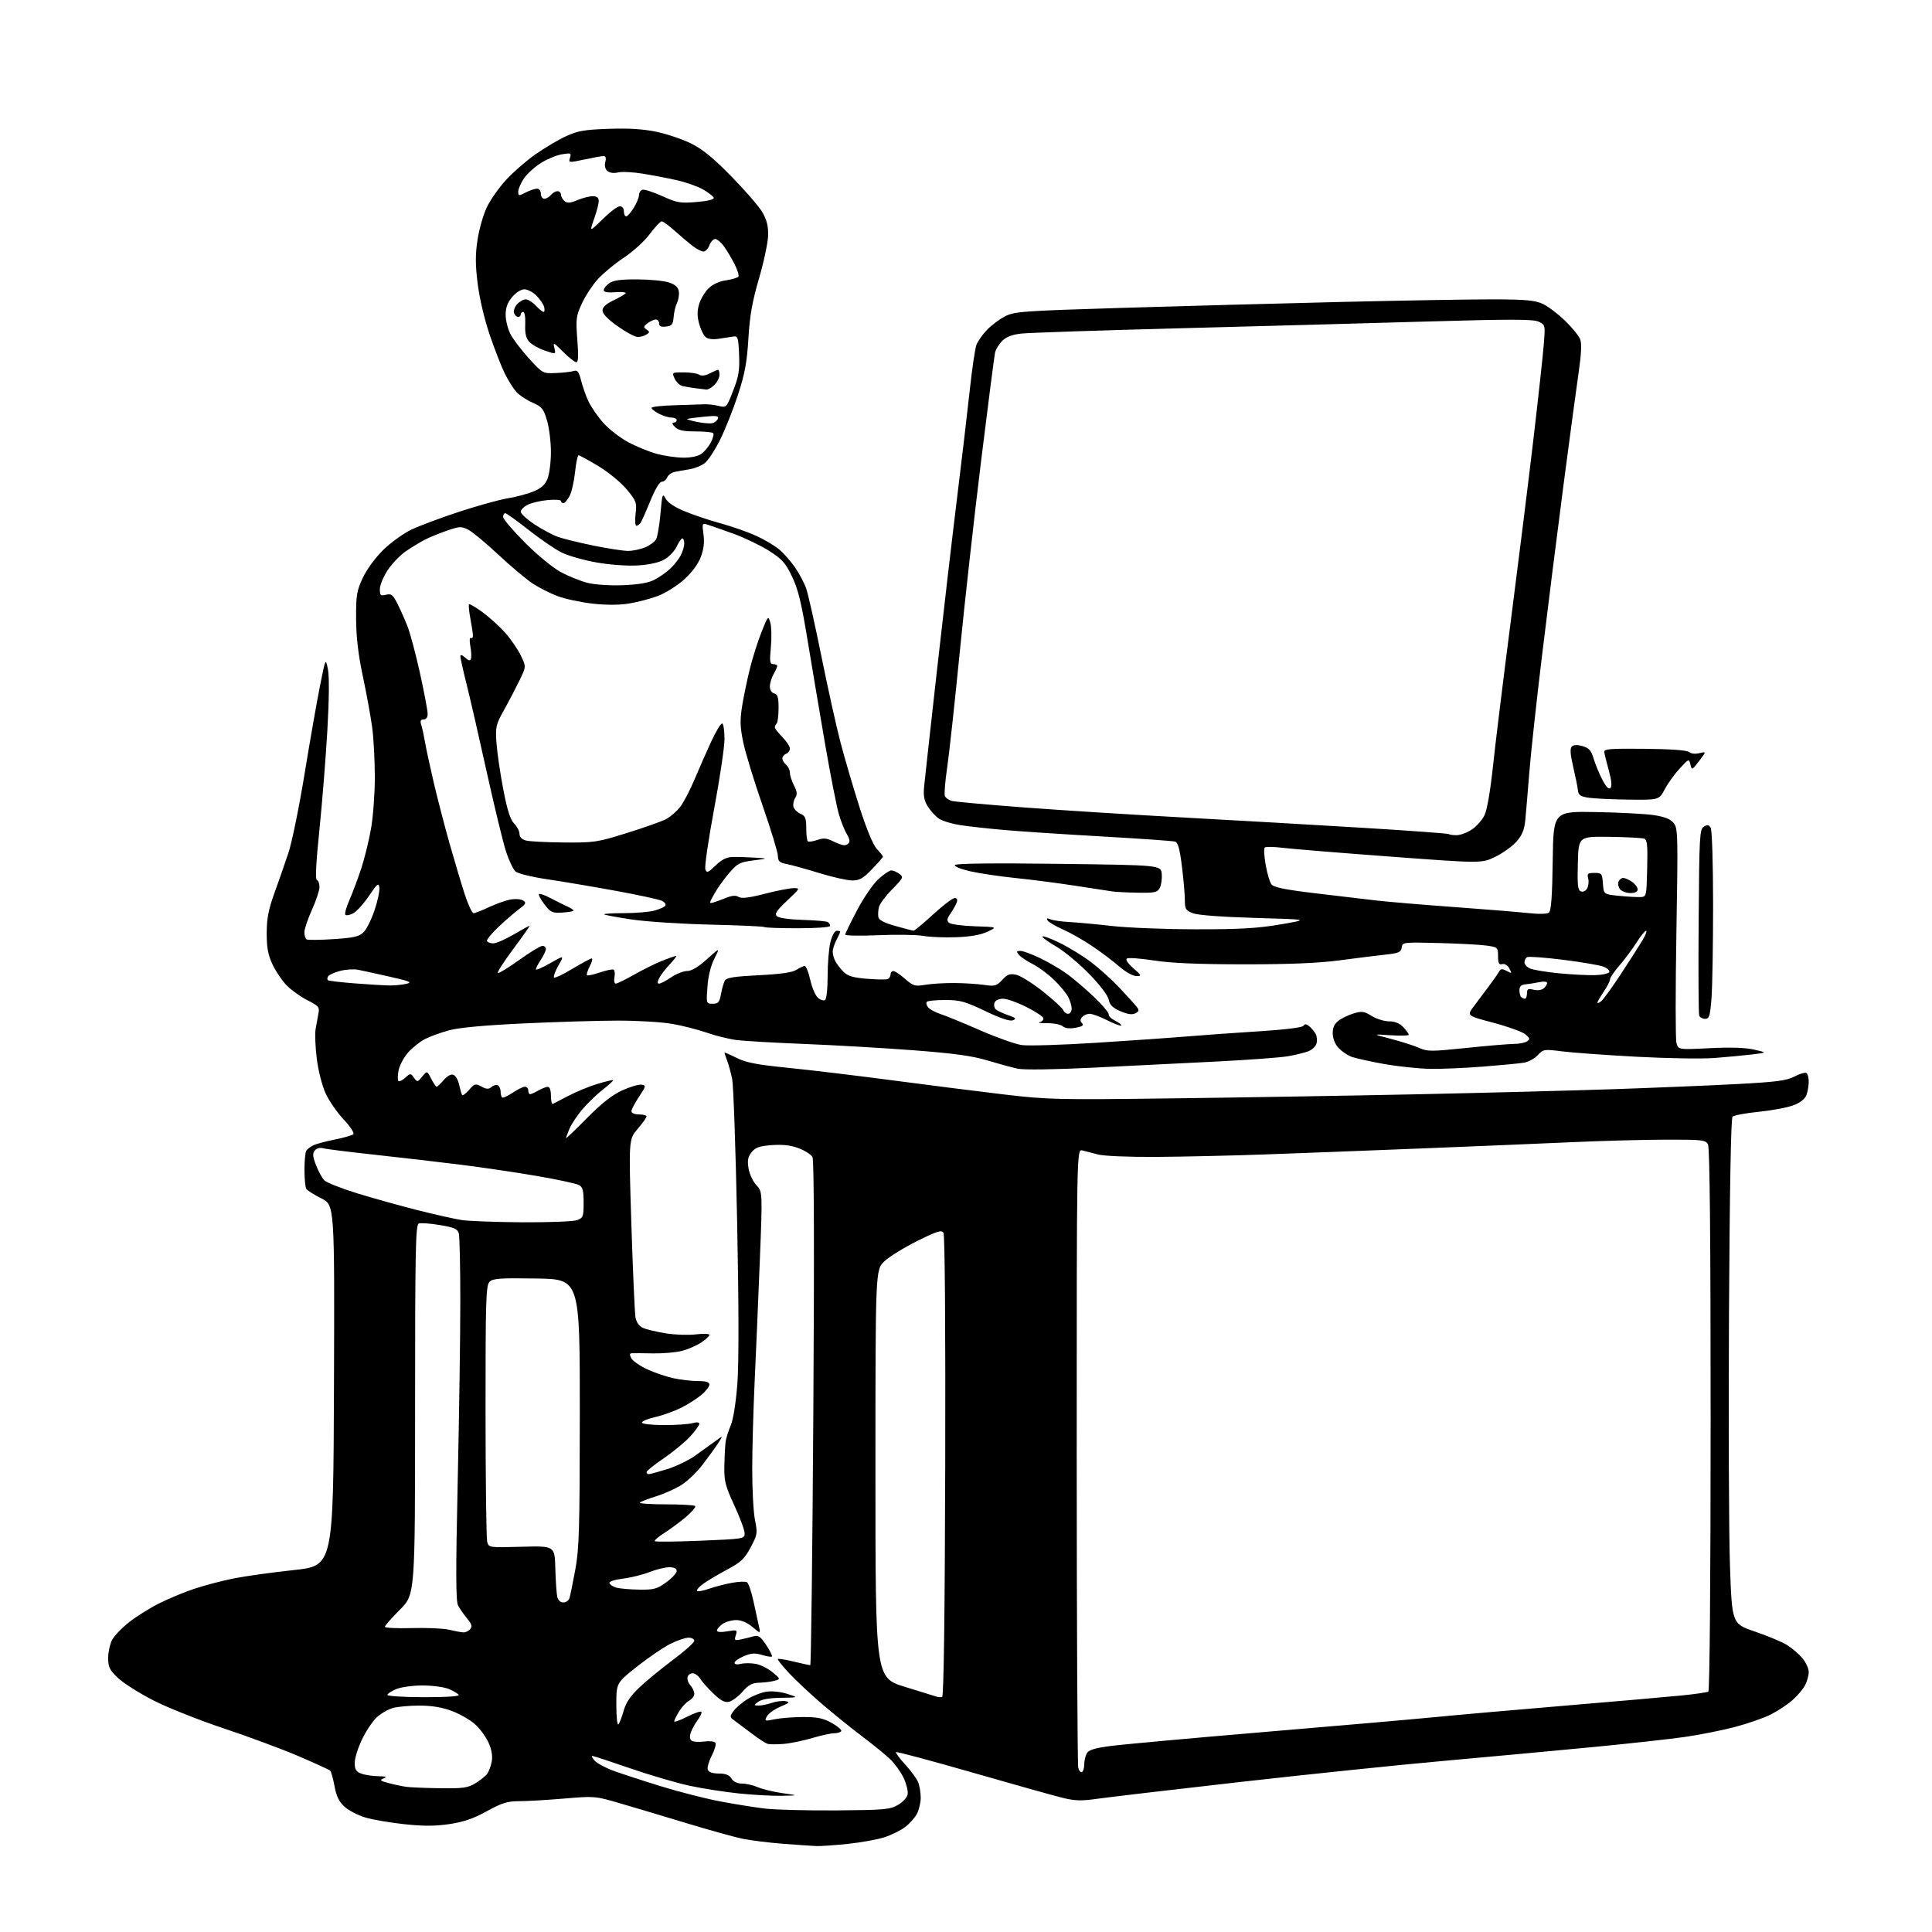 <?xml version="1.0" encoding="UTF-8" standalone="no"?>
<svg 
  version="1.1" 
  xmlns="http://www.w3.org/2000/svg" 
  xmlns:xlink="http://www.w3.org/1999/xlink" 
  xmlns:svg="http://www.w3.org/2000/svg"
  xmlns:rdf="http://www.w3.org/1999/02/22-rdf-syntax-ns#"
  xmlns:cc="http://creativecommons.org/ns#"
  xmlns:dc="http://purl.org/dc/elements/1.1/"
  viewBox="0 0 768 768"
  width="768"
  height="768"
>
<style>svg {background-color: white; }</style>"
<path stroke="none" fill="black" fill-rule="evenodd" d="M324.50,733.84C322.85,733.77 316.88,733.36 311.24,732.93C305.60,732.49 298.40,731.60 295.24,730.95C292.08,730.30 282.07,727.52 273.00,724.77C263.93,722.02 252.00,718.46 246.50,716.85C236.63,713.95 236.34,713.93 224.20,714.96C217.43,715.53 209.38,716.00 206.32,716.00C201.70,716.00 199.52,716.68 193.53,719.98C188.23,722.91 184.29,724.27 178.65,725.10C173.01,725.94 168.28,725.96 160.74,725.15C155.11,724.55 148.12,723.35 145.21,722.48C142.30,721.61 138.58,719.68 136.95,718.20C134.78,716.22 133.72,714.04 132.98,710.04C132.42,707.03 131.64,704.25 131.24,703.86C130.83,703.48 125.16,700.87 118.62,698.08C112.09,695.28 98.69,690.31 88.85,687.03C79.01,683.75 66.41,678.73 60.86,675.88C55.30,673.03 49.01,669.03 46.88,667.00C43.57,663.86 43.00,662.69 43.00,659.11C43.00,656.79 43.69,653.58 44.52,651.96C45.36,650.34 48.38,647.17 51.23,644.92C54.08,642.66 59.45,639.29 63.17,637.41C66.89,635.54 73.21,632.91 77.22,631.57C81.22,630.24 88.22,628.39 92.76,627.48C97.31,626.56 108.11,625.05 116.76,624.13C132.50,622.44 132.50,622.44 132.76,550.74C133.01,479.04 133.01,479.04 127.76,476.39C124.87,474.93 122.17,473.23 121.77,472.62C121.36,472.00 121.03,468.57 121.03,465.00C121.03,461.43 121.36,458.00 121.77,457.40C122.17,456.79 123.40,455.85 124.50,455.30C125.60,454.75 129.43,453.72 133.00,453.01C136.57,452.30 139.91,451.34 140.42,450.89C140.95,450.41 139.33,447.92 136.60,445.00C133.99,442.22 130.76,437.54 129.42,434.60C128.05,431.61 126.52,425.59 125.93,420.89C125.35,416.27 125.14,410.93 125.47,409.00C125.80,407.07 126.31,404.29 126.60,402.80C127.08,400.39 126.63,399.84 122.27,397.64C119.59,396.28 115.91,393.67 114.08,391.84C112.25,390.00 109.69,386.25 108.39,383.50C106.55,379.62 106.02,376.82 106.02,371.00C106.03,365.15 106.70,361.63 109.09,355.00C110.78,350.32 113.29,343.12 114.66,339.00C116.04,334.88 118.94,320.70 121.09,307.50C123.25,294.30 126.01,278.55 127.23,272.50C129.43,261.50 129.43,261.50 130.35,266.00C130.93,268.84 130.84,277.87 130.12,290.50C129.48,301.50 128.06,319.27 126.96,329.99C125.62,342.92 125.29,349.60 125.97,349.82C126.54,350.01 127.00,351.26 127.00,352.61C127.00,353.95 125.65,358.02 124.00,361.66C122.35,365.30 121.00,369.31 121.00,370.58C121.00,371.85 121.39,373.13 121.87,373.42C122.36,373.72 127.18,373.67 132.58,373.32C140.78,372.78 142.78,372.31 144.57,370.53C145.74,369.35 147.71,365.38 148.93,361.72C150.15,358.05 150.99,354.03 150.81,352.78C150.52,350.82 149.94,351.28 146.69,356.11C144.61,359.19 141.81,362.30 140.46,363.02C139.11,363.75 137.69,364.03 137.31,363.65C136.93,363.27 137.65,360.60 138.92,357.73C140.18,354.85 142.29,349.22 143.61,345.20C144.93,341.19 146.68,334.04 147.50,329.32C148.33,324.60 149.00,315.43 149.00,308.94C149.00,302.45 148.53,293.62 147.97,289.32C147.40,285.02 145.73,275.88 144.27,269.00C142.41,260.23 141.60,253.37 141.56,246.00C141.51,236.59 141.78,234.90 144.22,229.69C145.82,226.29 149.21,221.67 152.41,218.54C155.42,215.60 160.47,211.98 163.63,210.48C166.78,208.99 175.31,205.81 182.56,203.42C189.82,201.04 198.40,198.66 201.63,198.13C204.86,197.61 209.46,196.40 211.87,195.44C215.07,194.15 216.60,192.81 217.62,190.38C218.38,188.56 219.00,183.76 219.00,179.71C219.00,175.67 218.30,170.00 217.44,167.12C216.06,162.47 215.41,161.68 211.69,160.06C209.39,159.06 206.52,157.17 205.32,155.87C204.13,154.57 202.03,151.25 200.67,148.50C199.31,145.75 196.59,138.78 194.63,133.00C192.55,126.86 190.57,118.43 189.87,112.68C188.93,105.08 188.93,101.13 189.85,95.18C190.50,90.96 192.18,85.14 193.59,82.25C195.00,79.36 198.40,74.53 201.16,71.52C203.91,68.51 209.16,63.94 212.83,61.36C216.50,58.79 221.97,55.54 225.00,54.15C229.63,52.01 232.32,51.54 242.00,51.21C250.02,50.94 255.77,51.30 261.00,52.40C265.12,53.27 271.28,55.35 274.68,57.02C279.20,59.24 283.52,62.76 290.68,70.07C296.08,75.58 301.61,81.95 302.96,84.23C304.76,87.26 305.41,89.75 305.35,93.44C305.31,96.22 303.69,103.93 301.75,110.57C299.04,119.85 298.05,125.41 297.50,134.57C296.92,144.14 296.09,148.57 293.34,157.00C291.45,162.78 288.25,170.81 286.23,174.85C284.21,178.89 281.49,183.05 280.18,184.08C278.87,185.10 276.16,186.21 274.15,186.53C272.14,186.85 269.47,187.33 268.21,187.59C266.95,187.85 265.60,188.83 265.21,189.78C264.82,190.73 263.85,191.50 263.06,191.50C262.20,191.50 260.37,194.55 258.56,199.00C256.88,203.13 255.14,207.07 254.69,207.75C254.25,208.44 253.48,209.00 252.99,209.00C252.50,209.00 252.35,206.86 252.66,204.24C253.18,199.79 252.96,199.17 249.16,194.57C246.88,191.82 241.94,187.75 237.93,185.33C233.99,182.95 230.43,181.00 230.02,181.00C229.61,181.00 228.97,183.98 228.60,187.63C228.22,191.28 227.25,195.55 226.43,197.13C225.62,198.71 224.51,200.00 223.97,200.00C223.44,200.00 223.00,199.62 223.00,199.15C223.00,198.68 220.64,198.51 217.75,198.78C214.86,199.04 211.26,199.89 209.75,200.66C208.24,201.42 207.00,202.67 207.00,203.43C207.00,204.19 209.46,206.44 212.47,208.44C215.48,210.43 219.68,212.68 221.81,213.43C223.94,214.19 230.32,215.74 235.98,216.90C241.64,218.05 247.81,219.00 249.67,219.00C251.54,219.00 254.59,218.36 256.45,217.58C258.31,216.81 260.29,215.34 260.83,214.32C261.38,213.30 262.15,208.69 262.55,204.08C263.22,196.40 263.39,195.90 264.58,198.17C265.41,199.76 268.14,201.59 272.19,203.26C275.66,204.70 282.10,206.86 286.50,208.05C290.90,209.25 297.20,211.45 300.50,212.95C303.80,214.45 307.98,216.92 309.78,218.45C311.59,219.98 314.42,223.20 316.07,225.60C317.73,228.01 319.71,231.76 320.47,233.93C321.24,236.10 323.94,248.14 326.48,260.69C329.01,273.23 332.43,288.68 334.08,295.00C335.74,301.32 339.12,312.88 341.61,320.68C344.47,329.64 347.04,335.83 348.57,337.48C349.91,338.92 351.00,340.30 351.00,340.53C351.00,340.77 349.05,343.00 346.67,345.48C343.13,349.18 341.70,350.00 338.79,350.00C336.84,350.00 330.94,348.68 325.68,347.06C320.43,345.44 314.59,343.83 312.71,343.47C309.87,342.94 309.29,342.39 309.22,340.17C309.18,338.70 306.40,329.62 303.06,320.00C299.72,310.38 296.28,299.14 295.44,295.03C294.17,288.90 294.10,286.30 295.03,280.53C295.66,276.66 297.06,269.96 298.14,265.63C299.22,261.30 301.29,254.80 302.74,251.17C305.32,244.73 305.40,244.65 306.22,247.54C306.68,249.17 306.78,253.54 306.43,257.25C305.89,263.04 306.03,264.00 307.40,264.00C308.28,264.00 308.98,264.34 308.96,264.75C308.95,265.16 308.29,266.62 307.50,268.00C306.71,269.38 306.05,271.55 306.04,272.84C306.01,274.25 306.70,275.37 307.75,275.64C309.14,276.01 309.50,277.19 309.49,281.48C309.48,284.44 309.15,287.19 308.74,287.59C308.33,288.00 308.00,288.69 308.00,289.13C308.00,289.57 309.35,291.31 311.00,293.00C312.65,294.69 314.00,296.74 314.00,297.57C314.00,298.39 313.32,299.32 312.50,299.64C311.68,299.95 311.00,300.79 311.00,301.48C311.00,302.18 311.68,303.32 312.50,304.00C313.32,304.68 314.00,306.11 314.00,307.17C314.00,308.23 314.73,310.51 315.62,312.24C316.91,314.72 317.00,315.77 316.08,317.25C315.43,318.28 315.15,319.89 315.44,320.82C315.74,321.75 317.00,322.96 318.24,323.51C320.12,324.33 320.50,325.28 320.50,329.15C320.50,331.71 320.76,334.07 321.09,334.41C321.41,334.74 323.09,334.52 324.81,333.92C327.30,333.05 328.59,333.15 331.12,334.41C332.88,335.29 334.89,336.00 335.59,336.00C336.30,336.00 337.17,335.53 337.53,334.96C337.88,334.38 337.50,332.88 336.68,331.63C335.85,330.37 334.44,326.90 333.54,323.92C332.63,320.94 330.12,308.15 327.94,295.50C325.76,282.85 322.62,264.18 320.94,254.00C318.57,239.56 317.23,234.11 314.84,229.16C312.23,223.74 310.89,222.24 305.64,218.92C302.26,216.78 295.90,213.73 291.50,212.14C287.10,210.55 282.49,208.95 281.26,208.56C279.11,207.90 279.05,208.06 279.65,212.44C280.08,215.61 279.75,218.36 278.56,221.47C277.50,224.25 274.97,227.64 271.88,230.42C269.14,232.88 264.47,235.80 261.49,236.92C258.51,238.03 253.34,239.38 250.00,239.92C246.08,240.55 240.93,240.56 235.47,239.94C230.83,239.41 224.61,238.08 221.66,236.97C218.70,235.87 214.20,233.58 211.64,231.89C209.09,230.19 202.99,225.06 198.09,220.48C193.20,215.90 187.84,211.45 186.19,210.60C183.43,209.17 182.74,209.20 177.76,210.91C174.77,211.94 170.79,213.57 168.91,214.53C167.04,215.49 163.64,217.55 161.36,219.11C159.09,220.67 155.83,224.05 154.11,226.64C152.40,229.23 151.00,232.62 151.00,234.19C151.00,236.71 151.28,236.97 153.43,236.43C155.52,235.90 156.16,236.39 157.93,239.86C159.06,242.08 160.88,246.16 161.97,248.93C163.06,251.69 165.31,260.15 166.98,267.72C168.64,275.29 170.00,282.50 170.00,283.74C170.00,285.15 169.40,286.00 168.38,286.00C167.16,286.00 166.94,286.55 167.48,288.25C167.87,289.49 168.53,292.52 168.95,295.00C169.37,297.48 170.92,304.68 172.40,311.00C173.88,317.32 176.68,328.12 178.62,335.00C180.57,341.88 183.29,350.99 184.66,355.25C186.04,359.51 187.65,363.00 188.24,363.00C188.82,363.00 191.60,361.92 194.40,360.59C197.21,359.27 201.07,357.91 203.00,357.57C204.93,357.23 207.18,357.43 208.00,358.00C209.26,358.87 209.02,359.39 206.50,361.25C204.85,362.46 201.15,365.66 198.27,368.35C195.39,371.05 193.28,373.65 193.58,374.13C193.88,374.61 195.03,375.00 196.14,375.00C197.25,375.00 200.85,373.42 204.14,371.50C207.42,369.57 210.29,368.00 210.52,368.00C210.74,368.00 207.82,372.16 204.02,377.25C200.22,382.34 197.48,386.63 197.93,386.79C198.39,386.95 202.24,384.59 206.48,381.54C210.73,378.49 214.84,376.00 215.61,376.00C216.37,376.00 217.00,376.56 216.99,377.25C216.99,377.94 216.09,379.85 215.00,381.50C213.91,383.15 213.01,384.87 213.01,385.32C213.00,385.78 215.54,384.69 218.66,382.91C224.31,379.68 224.31,379.68 221.98,383.83C220.69,386.11 219.91,388.25 220.24,388.57C220.57,388.90 223.88,387.33 227.60,385.08C231.33,382.84 234.75,381.00 235.21,381.00C235.67,381.00 235.33,382.39 234.45,384.09C233.57,385.79 233.07,387.40 233.33,387.66C233.59,387.93 235.91,387.43 238.48,386.56C241.05,385.69 243.50,385.19 243.94,385.46C244.38,385.73 244.51,387.09 244.25,388.48C243.98,389.86 244.23,391.00 244.79,391.00C245.35,391.00 248.66,389.38 252.15,387.40C255.64,385.42 260.65,382.94 263.29,381.90C265.92,380.85 268.37,380.00 268.73,380.00C269.10,380.00 268.01,381.46 266.32,383.25C264.62,385.04 262.72,387.51 262.08,388.75C261.27,390.33 261.25,391.00 262.02,391.00C262.62,391.00 264.76,389.88 266.79,388.50C268.81,387.13 271.66,386.00 273.12,386.00C274.89,386.00 277.55,384.41 281.02,381.30C286.25,376.59 286.25,376.59 283.98,381.05C282.55,383.84 281.52,388.01 281.22,392.25C280.73,398.97 280.74,399.00 283.32,399.00C285.53,399.00 286.01,398.44 286.59,395.25C286.96,393.19 287.63,390.78 288.08,389.91C288.74,388.63 291.44,388.19 301.61,387.67C310.35,387.23 315.03,386.55 316.62,385.51C317.89,384.68 319.36,384.00 319.89,384.00C320.42,384.00 321.41,386.47 322.08,389.49C322.76,392.50 324.11,395.70 325.09,396.58C326.07,397.47 327.35,397.90 327.94,397.54C328.56,397.15 329.00,393.16 329.00,387.88C329.00,382.93 329.50,376.89 330.12,374.44C330.77,371.87 331.82,370.00 332.62,370.00C333.38,370.00 334.00,370.17 334.00,370.39C334.00,370.60 333.33,372.06 332.51,373.64C331.68,375.21 331.01,377.32 331.01,378.32C331.00,379.31 331.48,381.04 332.08,382.14C332.67,383.25 334.13,385.13 335.32,386.33C336.99,387.99 339.14,388.63 344.50,389.07C348.35,389.39 352.06,389.45 352.75,389.22C353.44,388.98 354.00,388.16 354.00,387.39C354.00,386.63 354.50,386.00 355.12,386.00C355.73,386.00 357.83,387.40 359.78,389.11C363.05,391.98 363.68,392.16 367.91,391.46C370.44,391.04 375.65,390.73 379.50,390.77C383.35,390.80 388.62,391.14 391.21,391.51C395.47,392.13 396.15,391.94 398.41,389.51C400.47,387.28 401.43,386.94 404.00,387.50C405.70,387.87 410.47,390.86 414.60,394.14C418.73,397.42 422.35,400.76 422.66,401.55C422.96,402.35 423.84,403.00 424.61,403.00C425.37,403.00 426.00,402.08 426.00,400.95C426.00,399.82 425.36,397.69 424.58,396.20C423.80,394.72 421.21,391.63 418.83,389.35C416.45,387.07 412.67,384.29 410.43,383.18C408.20,382.06 405.78,380.44 405.06,379.57C403.95,378.24 404.04,378.00 405.63,378.00C406.66,378.00 410.20,379.30 413.50,380.89C416.80,382.48 421.59,385.29 424.15,387.14C426.71,389.00 431.54,393.12 434.89,396.31C438.23,399.50 440.86,402.62 440.73,403.24C440.60,403.86 441.77,405.00 443.33,405.77C444.88,406.55 445.94,407.40 445.68,407.66C445.41,407.92 442.92,406.98 440.13,405.57C437.35,404.16 434.21,403.00 433.16,403.00C432.10,403.00 430.75,403.60 430.15,404.32C429.35,405.29 429.35,405.95 430.15,406.75C430.96,407.56 430.28,408.04 427.62,408.54C425.23,408.99 423.45,408.79 422.44,407.95C421.60,407.25 418.79,406.70 416.20,406.73C413.62,406.76 412.31,406.57 413.31,406.31C414.30,406.05 414.94,405.31 414.73,404.67C414.53,404.02 411.46,402.04 407.93,400.26C404.39,398.47 400.25,397.01 398.72,397.01C397.11,397.00 395.68,397.66 395.34,398.57C395.01,399.43 395.19,400.59 395.74,401.14C396.30,401.70 398.49,402.76 400.62,403.50C403.79,404.60 404.16,404.97 402.65,405.57C401.41,406.05 397.78,404.84 391.65,401.91C383.69,398.10 381.63,397.53 375.83,397.51C372.16,397.51 368.84,397.83 368.44,398.23C368.04,398.63 368.27,399.61 368.94,400.42C369.61,401.23 371.81,402.43 373.83,403.08C375.85,403.73 382.90,406.63 389.50,409.51C396.10,412.40 403.60,415.06 406.17,415.43C408.74,415.80 422.02,415.39 435.67,414.53C449.33,413.66 465.68,412.52 472.00,411.99C478.32,411.46 491.14,410.55 500.48,409.96C510.88,409.30 517.72,408.45 518.15,407.76C518.65,406.94 519.30,407.01 520.48,407.98C521.38,408.73 522.51,410.09 523.00,411.01C523.49,411.92 523.65,413.61 523.35,414.76C523.05,415.90 521.61,417.30 520.15,417.87C518.69,418.45 515.02,419.34 512.00,419.87C508.98,420.40 496.15,421.34 483.50,421.98C470.85,422.61 448.81,423.70 434.53,424.41C418.86,425.18 406.95,425.34 404.53,424.82C402.31,424.34 396.90,422.86 392.50,421.54C386.46,419.72 379.24,418.73 363.00,417.49C351.18,416.60 331.82,415.47 320.00,415.00C308.18,414.53 296.02,413.84 293.00,413.46C289.98,413.09 284.57,411.77 281.00,410.52C277.43,409.27 271.12,407.67 267.00,406.97C262.88,406.26 253.20,405.70 245.50,405.71C237.80,405.72 220.93,406.23 208.00,406.83C192.68,407.55 182.43,408.50 178.54,409.55C175.27,410.44 170.95,412.01 168.95,413.03C166.95,414.05 163.91,416.47 162.20,418.42C160.50,420.37 158.80,423.56 158.43,425.53C158.06,427.49 158.04,429.37 158.37,429.71C158.71,430.04 159.93,429.47 161.08,428.42C163.14,426.57 163.21,426.57 164.56,428.41C165.89,430.24 166.00,430.22 167.84,427.95C169.74,425.60 169.74,425.60 171.40,428.80C172.31,430.56 173.29,432.00 173.57,432.00C173.86,432.00 175.13,430.80 176.39,429.33C177.82,427.68 179.28,426.89 180.25,427.26C181.11,427.59 182.13,429.36 182.52,431.18C182.91,433.01 183.43,434.83 183.67,435.24C183.91,435.65 185.16,434.76 186.45,433.27C188.61,430.75 188.98,430.65 191.36,431.92C193.41,433.02 194.23,433.05 195.42,432.06C196.24,431.38 197.38,431.12 197.96,431.47C198.53,431.83 199.00,432.92 199.00,433.89C199.00,434.87 199.26,435.93 199.58,436.25C199.90,436.57 201.76,435.74 203.72,434.41C205.68,433.09 207.89,432.00 208.64,432.00C209.39,432.00 210.00,432.68 210.00,433.50C210.00,434.32 210.34,434.98 210.75,434.96C211.16,434.95 212.62,434.29 214.00,433.50C215.38,432.71 217.06,432.05 217.75,432.04C218.52,432.01 219.00,433.36 219.00,435.58C219.00,437.55 219.34,439.01 219.75,438.83C220.16,438.64 222.97,437.18 226.00,435.59C229.03,433.99 234.18,431.87 237.45,430.88C240.72,429.88 243.54,429.21 243.72,429.38C243.89,429.56 242.04,431.26 239.60,433.16C237.16,435.06 233.48,438.62 231.43,441.06C229.39,443.50 227.10,446.95 226.36,448.72C225.61,450.49 225.00,452.16 225.00,452.42C225.00,452.69 228.74,449.12 233.31,444.49C239.12,438.61 243.35,435.27 247.31,433.46C250.43,432.03 253.89,431.00 254.99,431.18C256.89,431.48 256.84,431.74 254.00,436.00C252.36,438.48 251.01,441.06 251.00,441.75C251.00,442.47 252.26,443.00 254.00,443.00C255.65,443.00 257.00,443.37 257.00,443.82C257.00,444.27 255.41,446.50 253.46,448.78C249.91,452.92 249.91,452.92 250.98,486.71C251.57,505.29 252.31,521.91 252.61,523.63C252.98,525.64 254.04,527.15 255.60,527.86C256.93,528.47 261.02,529.44 264.69,530.03C268.37,530.62 273.76,530.80 276.69,530.43C279.61,530.07 282.00,530.16 281.99,530.63C281.99,531.11 280.53,532.48 278.74,533.67C276.96,534.86 273.55,536.36 271.16,536.98C268.77,537.61 263.60,538.06 259.66,537.99C255.72,537.91 251.92,537.89 251.21,537.93C250.26,537.98 250.19,538.49 250.96,539.93C251.53,540.98 254.35,542.96 257.25,544.31C260.14,545.66 264.88,547.27 267.80,547.89C270.71,548.50 275.10,549.00 277.55,549.00C280.71,549.00 282.00,549.41 282.00,550.41C282.00,551.19 280.59,553.01 278.86,554.47C277.13,555.92 273.52,558.22 270.83,559.58C268.15,560.94 263.47,562.62 260.43,563.31C257.39,564.00 255.04,565.00 255.20,565.53C255.37,566.07 259.32,566.50 264.00,566.50C268.68,566.50 273.74,566.15 275.25,565.73C276.95,565.26 278.00,565.35 278.00,565.98C278.00,566.54 276.40,568.76 274.45,570.93C272.49,573.09 267.77,577.00 263.95,579.61C260.13,582.22 257.00,584.72 257.00,585.18C257.00,585.63 257.40,586.00 257.89,586.00C258.39,586.00 261.65,585.11 265.14,584.03C268.64,582.94 273.60,580.58 276.16,578.78C278.72,576.97 282.32,574.38 284.16,573.02C287.50,570.53 287.50,570.53 285.59,573.52C284.54,575.16 281.70,579.08 279.29,582.24C276.88,585.39 272.88,589.16 270.40,590.61C267.93,592.06 263.47,594.00 260.49,594.92C257.51,595.84 254.75,596.91 254.37,597.30C253.98,597.68 258.62,598.00 264.67,598.00C270.72,598.00 275.96,598.30 276.33,598.66C276.69,599.02 275.10,600.94 272.79,602.91C270.49,604.88 266.61,607.76 264.18,609.30C261.76,610.84 260.01,612.35 260.31,612.65C260.61,612.94 268.76,612.86 278.43,612.46C295.71,611.75 296.00,611.70 296.00,609.51C296.00,608.28 294.16,603.30 291.91,598.43C288.26,590.53 287.83,588.81 287.95,582.54C288.03,578.67 288.26,574.38 288.46,573.00C288.66,571.62 289.58,568.74 290.49,566.60C291.48,564.28 292.54,557.57 293.11,550.10C293.73,541.93 293.70,519.21 293.02,485.50C292.44,456.90 291.56,431.48 291.06,429.00C290.56,426.52 289.66,423.23 289.07,421.68C288.48,420.14 288.00,418.70 288.00,418.48C288.00,418.27 290.14,419.18 292.75,420.50C296.54,422.41 300.75,423.22 313.50,424.50C322.30,425.38 340.98,427.63 355.00,429.48C369.02,431.34 388.82,433.84 399.00,435.05C416.54,437.13 420.07,437.21 467.00,436.61C494.23,436.26 537.65,435.53 563.50,434.99C589.35,434.44 624.23,433.54 641.00,432.98C657.77,432.41 680.05,431.49 690.50,430.93C706.13,430.10 710.18,429.57 713.32,427.94C715.41,426.85 717.55,426.22 718.07,426.54C718.58,426.86 719.00,428.41 719.00,429.99C719.00,431.58 718.58,433.98 718.07,435.33C717.46,436.92 715.62,438.35 712.82,439.40C710.44,440.29 704.27,441.44 699.09,441.96C693.92,442.49 689.25,443.35 688.70,443.90C688.08,444.52 687.57,473.31 687.30,522.19C687.07,564.71 687.25,609.84 687.69,622.49C688.50,645.47 688.50,645.47 697.63,648.58C702.65,650.29 708.37,652.68 710.34,653.90C712.31,655.12 715.06,657.47 716.46,659.13C717.86,660.79 719.00,663.27 719.00,664.63C719.00,665.99 718.35,668.36 717.55,669.90C716.75,671.44 714.49,674.12 712.51,675.85C710.54,677.59 706.68,680.14 703.93,681.53C701.19,682.92 694.79,685.15 689.72,686.48C684.65,687.82 675.77,689.59 670.00,690.43C664.23,691.27 647.80,693.08 633.50,694.46C619.20,695.84 592.42,698.32 574.00,699.97C555.58,701.62 518.67,705.45 492.00,708.48C465.32,711.51 440.12,714.47 436.00,715.07C429.97,715.94 427.32,715.87 422.50,714.69C419.20,713.89 403.03,709.36 386.57,704.62C370.11,699.89 356.44,696.23 356.18,696.49C355.92,696.75 357.59,699.00 359.88,701.49C362.18,703.98 364.49,707.17 365.03,708.57C365.56,709.98 366.00,712.70 366.00,714.61C366.00,716.53 365.33,719.40 364.50,721.00C363.68,722.59 361.54,724.99 359.75,726.32C357.96,727.66 354.25,729.48 351.50,730.36C348.75,731.25 342.23,732.43 337.00,732.97C331.77,733.52 326.15,733.91 324.50,733.84zM332.50,719.66C351.70,719.51 353.80,719.32 357.00,717.45C359.05,716.25 360.64,714.46 360.83,713.13C361.01,711.89 360.26,708.98 359.17,706.68C358.08,704.38 355.68,701.06 353.84,699.30C352.00,697.54 347.03,693.49 342.80,690.30C338.56,687.11 331.36,681.30 326.80,677.39C322.23,673.48 316.32,667.94 313.65,665.08C310.98,662.21 308.97,659.69 309.19,659.48C309.41,659.26 312.26,659.72 315.54,660.51C318.82,661.29 321.76,661.94 322.09,661.96C322.41,661.98 322.96,616.95 323.31,561.89C323.72,498.26 323.60,461.12 322.99,459.98C322.46,458.98 320.01,457.40 317.55,456.46C314.41,455.27 311.22,454.89 306.89,455.20C301.92,455.56 300.33,456.11 298.79,458.01C297.30,459.85 297.03,461.24 297.55,464.43C297.91,466.67 299.31,469.68 300.67,471.12C303.13,473.74 303.13,473.74 302.02,501.62C301.41,516.96 300.49,538.50 299.97,549.50C299.46,560.50 299.03,576.06 299.02,584.08C299.01,592.10 299.50,601.17 300.12,604.23C301.18,609.51 301.09,610.07 298.37,615.15C295.94,619.69 294.50,621.03 288.93,624.00C285.31,625.92 281.04,628.48 279.43,629.67C277.82,630.86 276.77,632.10 277.10,632.43C277.42,632.75 279.56,632.36 281.84,631.56C284.12,630.75 288.21,629.69 290.93,629.20C293.64,628.70 296.35,628.60 296.95,628.97C297.54,629.33 298.71,632.75 299.53,636.57C300.36,640.38 301.33,644.84 301.69,646.48C302.34,649.47 302.34,649.47 299.09,646.73C297.04,645.00 294.67,644.00 292.65,644.00C290.89,644.00 288.44,644.70 287.22,645.56C286.00,646.41 285.00,647.58 285.00,648.14C285.00,648.80 286.50,648.92 289.10,648.48C293.02,647.82 293.17,647.89 292.49,650.04C291.83,652.10 292.02,652.24 294.64,651.67C296.21,651.33 298.48,650.77 299.67,650.43C301.43,649.93 302.37,650.60 304.57,653.92C306.07,656.19 307.09,658.24 306.85,658.49C306.60,658.73 304.83,658.45 302.91,657.87C300.17,657.02 298.64,657.12 295.71,658.35C293.67,659.20 292.00,660.38 292.00,660.97C292.00,661.61 293.00,661.79 294.51,661.41C295.89,661.06 298.57,661.07 300.48,661.43C302.38,661.79 305.38,663.29 307.13,664.77C310.32,667.45 310.32,667.45 307.91,668.13C306.59,668.50 303.86,668.85 301.85,668.90C299.01,668.98 297.53,669.77 295.16,672.47C293.49,674.37 291.08,676.17 289.81,676.47C288.07,676.87 286.52,676.05 283.50,673.13C281.30,671.01 279.00,668.42 278.39,667.38C277.78,666.35 276.55,665.35 275.64,665.18C274.73,665.00 273.72,665.58 273.38,666.46C273.04,667.35 273.49,668.88 274.38,669.87C275.27,670.85 276.00,672.39 276.00,673.29C276.00,674.19 275.08,675.42 273.95,676.03C272.82,676.63 271.02,678.56 269.95,680.31C268.88,682.07 268.01,683.85 268.00,684.27C268.00,684.69 270.29,683.87 273.10,682.45C275.90,681.03 278.46,680.13 278.78,680.45C279.10,680.76 278.44,682.27 277.32,683.78C276.20,685.30 274.94,687.60 274.53,688.89C274.05,690.41 274.23,691.52 275.02,692.01C275.70,692.43 277.94,692.55 280.00,692.27C282.09,691.99 284.03,692.23 284.39,692.82C284.75,693.40 284.08,695.70 282.91,697.94C281.75,700.18 281.05,702.69 281.36,703.51C281.73,704.47 283.29,705.00 285.73,705.00C288.44,705.00 289.88,705.57 290.77,707.00C291.56,708.27 293.10,709.00 294.97,709.00C296.60,709.00 299.41,709.65 301.22,710.43C303.02,711.22 307.43,712.29 311.00,712.80C317.50,713.72 317.50,713.72 310.86,713.86C307.20,713.94 299.55,713.52 293.86,712.94C288.16,712.36 279.25,710.97 274.05,709.85C268.86,708.72 258.22,705.60 250.41,702.90C242.61,700.21 235.88,698.00 235.46,698.00C235.03,698.00 235.47,698.86 236.41,699.90C237.36,700.95 240.69,702.75 243.82,703.89C246.94,705.04 255.35,707.79 262.50,710.00C269.65,712.22 280.23,714.93 286.00,716.03C291.77,717.13 299.88,718.43 304.00,718.93C308.12,719.42 320.95,719.75 332.50,719.66zM175.00,710.85C184.10,710.97 185.96,710.71 188.98,708.87C190.90,707.70 193.00,706.02 193.66,705.12C194.32,704.23 195.14,702.04 195.47,700.25C195.88,698.09 195.46,695.57 194.21,692.75C193.18,690.41 190.72,687.08 188.75,685.35C186.78,683.62 182.64,681.26 179.54,680.10C175.74,678.68 171.59,678.00 166.71,678.00C162.74,678.00 157.95,678.44 156.07,678.98C154.19,679.52 151.32,681.21 149.70,682.73C148.08,684.25 145.46,688.20 143.88,691.50C142.29,694.80 141.00,698.97 141.00,700.77C141.00,703.37 141.53,704.25 143.57,705.02C144.98,705.56 148.01,706.03 150.32,706.07C153.46,706.12 154.00,706.34 152.50,706.94C150.80,707.63 151.10,707.91 154.50,708.81C156.70,709.40 159.85,710.06 161.50,710.29C163.15,710.52 169.22,710.77 175.00,710.85zM430.11,704.43C430.60,704.13 431.00,702.75 431.00,701.38C431.00,700.00 431.44,698.05 431.98,697.04C432.71,695.66 435.00,694.93 441.23,694.09C445.78,693.47 473.57,690.94 503.00,688.46C532.42,685.99 563.02,683.32 571.00,682.53C578.98,681.74 601.92,679.72 622.00,678.04C642.08,676.36 662.93,674.53 668.34,673.99C673.76,673.45 678.59,672.75 679.09,672.44C679.63,672.11 680.00,627.58 680.00,564.38C680.00,492.18 679.66,456.23 678.96,454.93C678.01,453.15 676.75,453.00 662.21,453.03C653.57,453.05 637.05,453.49 625.50,454.01C613.95,454.53 586.95,455.65 565.50,456.51C544.05,457.37 515.70,458.45 502.50,458.92C489.30,459.39 469.95,459.82 459.50,459.89C448.75,459.95 438.76,459.54 436.50,458.93C434.30,458.34 431.49,457.61 430.25,457.31C428.00,456.77 428.00,456.77 428.01,578.63C428.02,645.66 428.30,701.51 428.63,702.74C428.96,703.97 429.63,704.73 430.11,704.43zM311.49,693.23C308.74,693.47 305.82,693.44 305.01,693.17C304.20,692.90 301.41,691.06 298.81,689.09C296.22,687.12 293.16,684.83 292.01,684.00C290.04,682.59 290.02,682.36 291.55,680.21C292.44,678.95 294.91,676.82 297.03,675.48C299.16,674.14 302.61,672.78 304.70,672.47C306.89,672.14 310.41,672.52 313.00,673.35C317.50,674.80 317.50,674.80 310.44,674.90C305.92,674.96 302.68,675.53 301.44,676.47C299.54,677.91 299.54,677.94 301.60,677.97C302.76,677.99 305.09,677.52 306.79,676.92C308.49,676.33 310.92,676.02 312.19,676.23C314.17,676.57 313.89,676.88 310.22,678.43C307.87,679.43 305.45,681.15 304.86,682.27C303.82,684.21 303.95,684.26 308.14,683.40C310.54,682.92 315.65,682.53 319.50,682.54C325.01,682.55 327.39,683.06 330.71,684.94C333.02,686.25 334.69,687.70 334.40,688.16C334.12,688.62 332.83,689.00 331.55,689.00C330.26,689.00 326.35,689.86 322.86,690.90C319.36,691.95 314.25,693.00 311.49,693.23zM245.83,685.45C246.29,684.93 247.23,682.48 247.93,680.00C248.82,676.82 250.65,674.12 254.17,670.78C256.91,668.19 262.94,663.24 267.57,659.78C272.20,656.33 275.99,652.94 275.99,652.25C276.00,651.56 274.96,651.00 273.70,651.00C272.43,651.00 269.17,652.11 266.45,653.47C263.73,654.83 257.79,658.88 253.25,662.47C245.00,669.00 245.00,669.00 245.00,677.70C245.00,682.49 245.37,685.97 245.83,685.45zM168.46,674.66C177.31,674.68 182.70,674.32 182.34,673.74C182.02,673.22 180.25,672.17 178.41,671.40C176.57,670.63 171.89,670.00 168.00,670.00C164.09,670.00 159.39,670.65 157.47,671.45C155.56,672.25 154.00,673.29 154.00,673.76C154.00,674.24 160.51,674.64 168.46,674.66zM374.50,674.58C375.16,674.42 375.58,642.83 375.74,582.92C375.88,528.32 375.60,490.91 375.05,490.05C374.28,488.84 372.52,489.39 364.62,493.31C359.39,495.91 353.51,499.54 351.55,501.39C348.00,504.74 348.00,504.74 348.00,585.84C348.00,666.94 348.00,666.94 359.75,670.56C366.21,672.55 371.95,674.32 372.50,674.50C373.05,674.68 373.95,674.72 374.50,674.58zM184.13,648.90C185.02,648.95 186.27,648.38 186.91,647.61C187.81,646.53 187.54,645.59 185.68,643.36C184.37,641.79 182.76,639.48 182.10,638.23C181.18,636.48 181.15,625.12 181.95,588.73C182.52,562.75 182.99,530.48 182.98,517.00C182.98,503.52 182.71,491.52 182.39,490.32C181.90,488.52 180.63,487.95 174.87,486.98C171.06,486.34 167.28,486.06 166.47,486.37C165.20,486.86 165.00,496.69 165.00,560.39C165.00,633.84 165.00,633.84 159.00,639.84C155.70,643.14 153.00,646.21 153.00,646.67C153.00,647.13 157.84,647.36 163.75,647.19C169.66,647.02 176.30,647.31 178.50,647.84C180.70,648.37 183.23,648.84 184.13,648.90zM223.95,637.00C225.00,637.00 226.10,636.21 226.39,635.25C226.68,634.29 227.71,629.23 228.68,624.00C230.23,615.68 230.46,607.90 230.48,561.50C230.50,508.50 230.50,508.50 213.34,508.23C198.73,507.99 195.95,508.19 194.59,509.55C193.18,510.97 193.00,516.67 193.01,560.82C193.02,588.14 193.31,611.56 193.66,612.86C194.29,615.22 194.33,615.22 207.40,614.86C220.50,614.50 220.50,614.50 220.75,623.50C220.89,628.45 221.23,633.51 221.52,634.75C221.83,636.12 222.79,637.00 223.95,637.00zM254.10,631.90C259.93,631.99 261.18,631.65 264.85,628.99C267.13,627.34 269.00,625.32 269.00,624.49C269.00,623.50 268.00,623.00 266.04,623.00C264.41,623.00 260.90,623.86 258.25,624.90C255.60,625.95 250.84,627.13 247.67,627.52C244.18,627.96 242.06,628.68 242.28,629.34C242.48,629.95 243.74,630.75 245.07,631.12C246.41,631.50 250.47,631.85 254.10,631.90zM207.68,485.88C218.24,485.94 228.02,485.56 229.43,485.02C231.79,484.13 232.00,483.57 232.00,478.06C232.00,473.17 231.65,471.88 230.08,471.04C229.02,470.48 221.71,468.90 213.83,467.54C205.95,466.17 192.30,464.15 183.50,463.04C174.70,461.94 159.18,460.13 149.00,459.03C138.82,457.93 129.57,456.77 128.43,456.45C127.21,456.10 125.86,456.46 125.15,457.32C124.18,458.48 124.28,459.69 125.61,463.14C126.53,465.54 128.01,468.25 128.89,469.17C129.78,470.08 135.68,472.42 142.00,474.37C148.32,476.31 159.12,479.32 166.00,481.06C172.88,482.80 180.75,484.56 183.50,484.98C186.25,485.41 197.13,485.81 207.68,485.88zM568.70,424.89C564.19,424.83 555.80,423.95 550.05,422.93C544.30,421.91 538.39,420.57 536.90,419.96C535.41,419.34 533.22,417.80 532.04,416.54C530.79,415.22 529.83,412.84 529.78,410.95C529.71,408.68 530.38,407.11 531.94,405.85C533.18,404.84 535.91,403.51 538.01,402.88C541.37,401.87 542.25,401.99 545.28,403.87C547.18,405.04 550.29,406.00 552.19,406.00C554.51,406.00 556.37,406.76 557.83,408.31C559.02,409.59 560.00,410.94 560.00,411.32C560.00,411.70 556.74,411.80 552.75,411.53C545.50,411.05 545.50,411.05 553.00,412.99C557.12,414.06 562.12,415.66 564.09,416.55C567.39,418.03 568.92,418.03 582.85,416.58C591.19,415.71 599.70,414.99 601.76,414.98C603.82,414.98 606.17,414.52 607.00,413.96C608.29,413.10 608.20,412.71 606.37,411.16C605.19,410.18 599.47,408.11 593.66,406.56C583.08,403.76 583.08,403.76 585.79,400.14C587.28,398.14 589.95,394.58 591.72,392.21C593.50,389.85 595.34,387.21 595.83,386.34C596.55,385.05 597.10,384.99 598.93,385.96C601.01,387.08 601.08,387.02 599.99,384.98C599.30,383.69 598.16,382.99 597.16,383.25C595.84,383.59 595.50,382.95 595.50,380.11C595.50,376.65 595.37,376.52 591.00,375.89C588.52,375.53 579.98,375.07 572.00,374.87C557.77,374.51 557.49,374.54 557.19,376.66C556.93,378.52 556.02,378.91 550.69,379.48C547.29,379.85 539.10,380.87 532.50,381.75C524.11,382.86 512.67,383.34 494.50,383.33C476.41,383.32 465.55,382.87 458.80,381.82C453.46,381.00 448.60,380.63 447.99,381.01C447.30,381.43 448.23,382.87 450.48,384.85C453.89,387.84 453.95,388.00 451.68,388.00C450.33,388.00 447.35,386.32 444.89,384.17C442.48,382.07 437.65,378.43 434.17,376.09C430.70,373.74 425.45,370.76 422.52,369.47C419.58,368.17 416.84,366.56 416.43,365.88C415.88,365.00 416.20,364.88 417.59,365.45C418.64,365.88 422.02,366.37 425.09,366.52C428.17,366.68 435.82,367.39 442.09,368.10C448.37,368.81 463.40,369.40 475.50,369.41C492.89,369.43 499.91,369.02 509.00,367.47C520.50,365.50 520.50,365.50 499.00,364.89C485.85,364.51 476.24,363.80 474.25,363.04C471.34,361.93 471.00,361.39 471.00,357.84C471.00,355.67 470.48,349.64 469.84,344.46C468.97,337.40 468.28,334.91 467.09,334.55C466.22,334.28 453.12,333.36 438.00,332.50C422.88,331.64 405.32,330.48 399.00,329.92C392.68,329.36 384.86,328.49 381.63,327.99C378.40,327.48 374.67,326.36 373.33,325.48C372.00,324.61 370.00,322.45 368.89,320.70C367.32,318.21 366.99,316.39 367.37,312.50C367.64,309.75 369.90,289.27 372.40,267.00C374.89,244.72 378.48,213.90 380.38,198.50C382.28,183.10 384.58,163.58 385.49,155.12C386.40,146.67 387.59,138.57 388.13,137.12C388.68,135.68 390.56,133.00 392.31,131.16C394.07,129.33 397.30,126.89 399.50,125.76C403.22,123.83 406.40,123.60 445.50,122.40C468.60,121.70 507.98,120.63 533.00,120.03C558.02,119.44 585.48,118.97 594.00,119.00C606.49,119.04 610.22,119.39 613.23,120.78C615.28,121.72 619.26,124.72 622.08,127.44C624.89,130.16 627.62,133.51 628.15,134.89C628.79,136.59 628.60,140.77 627.55,147.95C626.70,153.75 623.97,174.03 621.49,193.00C619.01,211.97 615.18,242.35 612.99,260.50C610.79,278.65 608.52,299.57 607.93,307.00C607.34,314.43 606.63,322.89 606.35,325.80C605.97,329.82 605.12,331.94 602.85,334.51C601.21,336.39 597.43,339.11 594.45,340.57C589.04,343.22 589.04,343.22 552.77,340.52C532.82,339.04 513.58,337.47 510.00,337.03C506.43,336.59 503.17,336.53 502.76,336.90C502.36,337.27 502.51,340.34 503.11,343.73C503.71,347.11 504.73,350.61 505.38,351.51C506.27,352.73 510.56,353.61 522.53,355.05C531.32,356.11 542.33,357.41 547.00,357.95C551.67,358.49 565.62,359.66 578.00,360.56C590.38,361.46 603.65,362.54 607.50,362.96C611.75,363.43 614.98,363.35 615.73,362.76C616.61,362.07 617.04,356.21 617.23,342.14C617.50,322.50 617.50,322.50 634.50,322.81C643.85,322.98 654.20,323.53 657.50,324.03C661.72,324.68 664.03,325.60 665.30,327.15C667.00,329.22 667.06,331.74 666.40,370.50C666.01,393.13 666.01,412.92 666.40,414.47C667.11,417.30 667.11,417.30 679.60,416.67C687.91,416.25 693.82,416.44 697.29,417.24C702.50,418.43 702.50,418.43 696.50,419.16C693.20,419.55 686.45,420.19 681.50,420.57C676.55,420.95 662.60,420.72 650.50,420.07C638.40,419.42 625.14,418.46 621.03,417.94C613.80,417.02 613.49,417.07 611.28,419.45C610.03,420.80 607.54,422.15 605.75,422.44C603.96,422.73 596.74,423.43 589.70,423.98C582.65,424.54 573.20,424.95 568.70,424.89zM677.82,405.00C676.78,405.00 675.72,404.44 675.46,403.75C675.19,403.06 675.09,386.12 675.24,366.10C675.48,332.48 675.63,329.63 677.28,328.61C678.66,327.75 679.27,327.84 680.01,329.00C680.56,329.86 680.97,342.78 680.98,359.50C680.98,375.45 680.70,392.21 680.35,396.75C679.79,403.94 679.46,405.00 677.82,405.00zM451.31,402.80C450.05,403.46 448.26,403.21 445.40,401.98C442.30,400.64 441.15,399.50 440.72,397.35C440.38,395.64 437.22,391.50 432.82,387.00C428.80,382.88 422.88,377.99 419.68,376.15C416.49,374.30 414.12,372.55 414.42,372.25C414.72,371.95 417.87,373.14 421.43,374.89C425.00,376.65 430.52,380.05 433.70,382.45C436.89,384.85 441.98,389.44 445.00,392.66C448.03,395.87 451.10,399.26 451.82,400.18C452.93,401.60 452.85,402.01 451.31,402.80zM636.56,397.95C637.42,397.24 640.95,392.34 644.41,387.08C647.87,381.81 651.70,375.81 652.93,373.75C654.16,371.69 654.79,370.00 654.33,370.00C653.87,370.00 652.17,372.10 650.55,374.67C648.93,377.24 645.89,381.31 643.80,383.73C641.71,386.14 640.00,388.66 640.00,389.33C640.00,389.99 638.88,392.19 637.50,394.21C636.12,396.24 635.00,398.20 635.00,398.57C635.00,398.94 635.70,398.66 636.56,397.95zM606.17,397.00C606.62,397.00 607.00,396.05 607.00,394.89C607.00,393.12 607.42,392.89 609.60,393.43C611.07,393.81 612.80,393.58 613.60,392.92C614.37,392.28 615.00,391.31 615.00,390.76C615.00,390.17 613.68,390.05 611.75,390.45C609.96,390.82 607.49,391.20 606.25,391.31C604.70,391.44 604.00,392.15 604.00,393.58C604.00,394.73 604.30,395.97 604.67,396.33C605.03,396.70 605.71,397.00 606.17,397.00zM155.00,391.74C156.93,391.75 159.85,391.46 161.50,391.09C164.05,390.52 163.06,390.10 155.00,388.27C149.78,387.09 144.08,385.84 142.33,385.50C140.59,385.16 137.35,385.37 135.13,385.97C132.90,386.56 130.80,387.52 130.44,388.09C130.09,388.67 130.02,389.36 130.30,389.63C130.57,389.90 135.45,390.48 141.15,390.92C146.84,391.36 153.07,391.73 155.00,391.74zM633.92,387.64C636.90,387.56 639.51,387.00 639.71,386.39C639.91,385.77 638.82,384.80 637.29,384.22C635.75,383.65 628.54,382.43 621.27,381.52C613.99,380.61 607.58,380.14 607.02,380.49C606.46,380.84 606.00,381.78 606.00,382.58C606.00,383.38 607.01,384.48 608.25,385.01C609.49,385.55 614.55,386.38 619.50,386.88C624.45,387.37 630.94,387.71 633.92,387.64zM380.00,372.56C375.32,372.73 369.48,372.49 367.00,372.03C364.52,371.58 356.54,371.45 349.25,371.76C341.96,372.06 336.00,371.96 336.00,371.53C336.00,371.09 338.12,366.71 340.72,361.79C343.32,356.86 347.14,351.30 349.22,349.42C351.30,347.54 353.59,346.00 354.31,346.00C355.03,346.00 356.46,346.62 357.49,347.37C359.25,348.66 359.09,349.00 354.67,353.49C352.09,356.11 349.72,359.28 349.40,360.54C349.08,361.81 348.98,363.62 349.16,364.57C349.39,365.75 351.57,366.88 356.00,368.11C359.57,369.11 362.80,369.95 363.17,369.96C363.54,369.98 367.03,367.07 370.93,363.50C374.82,359.93 378.67,357.00 379.47,357.00C380.44,357.00 380.72,357.59 380.31,358.75C379.96,359.71 378.85,361.69 377.85,363.14C376.38,365.26 376.28,365.98 377.31,366.85C378.02,367.43 382.63,368.05 387.55,368.21C396.50,368.50 396.50,368.50 392.50,370.38C389.81,371.65 385.73,372.37 380.00,372.56zM317.17,369.00C310.11,369.00 304.12,368.78 303.85,368.52C303.59,368.26 293.94,367.82 282.41,367.55C270.87,367.29 256.75,366.36 251.02,365.50C245.29,364.64 240.39,363.73 240.14,363.47C239.88,363.21 243.45,363.00 248.08,362.99C252.71,362.99 258.17,362.52 260.21,361.96C262.26,361.39 264.18,360.52 264.49,360.01C264.80,359.51 264.24,358.66 263.24,358.13C262.24,357.60 254.02,355.81 244.96,354.15C235.91,352.50 223.56,350.41 217.52,349.52C211.31,348.60 205.83,347.25 204.90,346.41C204.00,345.59 202.32,342.06 201.17,338.57C200.02,335.07 196.56,320.80 193.48,306.86C190.40,292.91 186.78,277.14 185.44,271.82C184.10,266.49 183.00,261.59 183.00,260.91C183.00,260.12 183.67,260.30 184.90,261.41C186.33,262.70 186.90,262.81 187.22,261.84C187.46,261.13 187.34,258.86 186.96,256.80C186.59,254.74 186.67,253.29 187.14,253.59C187.61,253.88 188.00,253.48 188.00,252.70C188.00,251.91 187.55,248.89 187.00,245.97C186.44,243.06 186.20,240.47 186.45,240.22C186.70,239.97 189.16,241.42 191.92,243.44C194.68,245.47 198.74,249.16 200.92,251.65C203.11,254.14 205.86,258.15 207.03,260.57C209.16,264.97 209.16,264.97 206.63,270.23C205.23,273.13 202.47,278.43 200.48,282.00C197.07,288.14 196.90,288.88 197.37,295.50C197.65,299.35 198.87,307.63 200.08,313.89C201.66,322.10 202.87,325.87 204.39,327.39C205.55,328.55 206.50,330.38 206.50,331.45C206.50,332.68 207.43,333.66 209.00,334.10C210.38,334.49 217.19,334.85 224.15,334.90C236.17,335.00 237.42,334.81 249.19,331.14C256.00,329.01 263.00,326.54 264.74,325.64C266.47,324.74 269.02,322.53 270.40,320.72C271.78,318.92 274.31,314.08 276.03,309.97C277.75,305.86 280.76,299.03 282.72,294.78C284.68,290.53 286.67,287.30 287.14,287.59C287.61,287.88 288.00,290.68 288.00,293.81C288.00,296.94 286.14,309.47 283.86,321.66C281.58,333.85 280.02,344.62 280.39,345.58C280.98,347.11 281.49,346.92 284.46,344.04C286.85,341.72 288.85,340.72 291.18,340.66C293.01,340.61 296.98,340.73 300.00,340.92C305.50,341.26 305.50,341.26 299.51,342.02C294.11,342.71 293.16,343.20 289.87,347.02C287.86,349.35 285.20,353.07 283.96,355.29C281.85,359.05 281.82,359.27 283.60,358.74C284.64,358.43 286.97,357.58 288.78,356.86C291.04,355.95 292.54,355.85 293.64,356.55C294.77,357.26 297.76,356.90 303.87,355.33C308.61,354.10 313.79,353.08 315.36,353.05C318.17,353.00 318.13,353.09 312.91,357.99C308.76,361.89 307.85,363.25 308.79,364.19C309.51,364.91 313.67,365.51 319.04,365.67C324.02,365.82 328.52,366.20 329.04,366.53C329.57,366.85 330.00,367.54 330.00,368.06C330.00,368.60 324.52,369.00 317.17,369.00zM223.55,362.76C219.51,362.99 218.87,362.69 216.42,359.48C214.93,357.54 213.96,355.71 214.25,355.41C214.54,355.12 216.52,355.80 218.64,356.92C220.76,358.04 223.74,359.51 225.25,360.20C226.76,360.88 228.00,361.68 228.00,361.97C227.99,362.26 225.99,362.61 223.55,362.76zM652.00,356.60C654.50,356.50 654.50,356.48 654.78,345.23C655.01,336.02 654.80,333.86 653.59,333.39C652.77,333.08 646.57,332.75 639.80,332.66C627.50,332.50 627.50,332.50 627.22,343.13C626.98,351.89 627.20,353.86 628.45,354.34C629.34,354.68 630.37,354.18 630.93,353.12C631.46,352.13 631.64,350.35 631.33,349.16C630.84,347.29 631.18,347.00 633.83,347.00C636.71,347.00 636.90,347.24 637.19,351.25C637.50,355.50 637.50,355.50 643.50,356.10C646.80,356.43 650.62,356.66 652.00,356.60zM452.21,354.86C447.97,354.79 443.38,354.55 442.00,354.33C440.62,354.11 433.88,353.07 427.00,352.03C420.12,350.98 409.55,349.62 403.50,349.01C397.45,348.39 389.46,347.20 385.74,346.36C381.90,345.49 379.24,344.41 379.59,343.86C379.98,343.23 394.80,343.06 420.85,343.39C461.50,343.90 461.50,343.90 461.81,347.41C461.98,349.34 461.62,351.83 461.02,352.96C460.06,354.76 459.04,354.98 452.21,354.86zM648.12,355.00C646.54,355.00 644.69,354.33 644.01,353.51C643.33,352.69 643.04,351.34 643.36,350.51C643.68,349.68 644.53,349.00 645.25,349.00C645.97,349.00 647.56,349.70 648.78,350.56C650.00,351.41 651.00,352.76 651.00,353.56C651.00,354.48 649.96,355.00 648.12,355.00zM579.02,332.00C580.50,332.00 583.23,330.98 585.10,329.74C586.97,328.49 589.24,325.90 590.15,323.99C591.14,321.92 592.49,314.00 593.49,304.50C594.42,295.70 597.60,269.82 600.55,247.00C603.50,224.18 607.53,191.78 609.51,175.00C611.48,158.22 613.36,141.03 613.69,136.79C614.29,129.14 614.27,129.08 611.57,127.85C609.40,126.86 600.30,126.85 567.17,127.81C544.25,128.48 499.85,129.69 468.50,130.51C437.15,131.33 409.08,132.27 406.12,132.59C402.35,133.00 400.03,133.88 398.41,135.50C397.13,136.78 395.84,138.88 395.55,140.16C395.26,141.45 392.78,160.72 390.03,183.00C387.28,205.28 383.44,239.70 381.49,259.50C379.54,279.30 377.29,299.88 376.50,305.24C375.70,310.60 375.30,315.62 375.60,316.40C375.90,317.18 377.20,318.08 378.49,318.41C379.78,318.73 392.69,319.89 407.17,320.98C421.65,322.07 450.38,323.88 471.00,325.00C491.62,326.12 523.56,327.96 541.98,329.08C560.39,330.20 575.65,331.32 575.89,331.56C576.13,331.80 577.54,332.00 579.02,332.00zM647.50,317.86C640.90,317.78 633.70,317.44 631.50,317.11C628.17,316.60 627.45,316.08 627.22,314.00C627.07,312.62 626.22,308.43 625.34,304.68C624.20,299.78 624.05,297.55 624.83,296.77C625.55,296.05 626.98,295.99 629.10,296.60C631.65,297.33 632.52,298.31 633.48,301.51C634.13,303.70 635.68,307.47 636.92,309.87C638.42,312.79 639.49,313.91 640.17,313.23C640.84,312.56 640.63,310.29 639.55,306.37C638.66,303.14 637.84,299.82 637.72,299.00C637.53,297.71 639.82,297.52 653.79,297.66C664.24,297.76 670.57,298.22 671.44,298.95C672.24,299.62 673.95,299.80 675.57,299.39C678.33,298.70 678.33,298.70 675.44,302.50C672.61,306.20 672.53,306.24 671.97,303.90C671.40,301.54 671.32,301.57 667.70,305.50C665.68,307.70 663.00,311.41 661.76,313.75C659.50,318.00 659.50,318.00 647.50,317.86zM247.51,232.63C253.58,232.41 257.65,231.73 260.01,230.54C261.93,229.57 264.78,227.59 266.34,226.14C267.90,224.69 269.81,222.28 270.59,220.80C271.37,219.31 272.00,217.18 272.00,216.05C272.00,214.92 271.66,214.01 271.25,214.02C270.84,214.03 269.82,215.49 269.00,217.25C268.18,219.01 265.99,221.32 264.14,222.38C262.01,223.61 258.16,224.48 253.64,224.76C249.46,225.03 242.65,224.54 237.20,223.60C232.08,222.71 225.76,220.90 223.13,219.57C220.51,218.24 214.61,214.19 210.02,210.58C205.43,206.96 201.30,204.00 200.84,204.00C200.38,204.00 200.00,204.68 200.00,205.51C200.00,206.34 203.94,210.95 208.75,215.77C213.67,220.69 219.90,225.81 223.00,227.46C226.03,229.08 230.75,230.97 233.50,231.68C236.37,232.41 242.33,232.82 247.51,232.63zM271.53,181.93C274.56,181.97 277.44,181.38 278.78,180.44C280.01,179.58 281.72,177.51 282.58,175.85C283.44,174.18 283.85,172.52 283.49,172.16C283.13,171.80 279.96,171.50 276.45,171.50C271.71,171.50 269.62,171.05 268.32,169.75C267.24,168.67 267.04,168.00 267.79,168.00C268.45,168.00 269.00,167.55 269.00,167.00C269.00,166.45 268.08,166.00 266.95,166.00C265.82,166.00 263.57,165.31 261.95,164.47C260.33,163.64 259.00,162.58 259.00,162.14C259.00,161.69 263.16,161.22 268.25,161.09C273.34,160.95 278.62,160.78 280.00,160.71C281.38,160.64 283.91,160.93 285.64,161.35C288.77,162.11 288.79,162.08 291.44,155.31C293.65,149.66 294.06,147.22 293.80,141.00C293.53,134.16 293.32,133.52 291.50,133.78C290.40,133.93 287.82,134.33 285.76,134.66C283.41,135.04 281.46,134.80 280.52,134.01C279.69,133.33 278.52,130.92 277.91,128.67C277.11,125.70 277.11,123.58 277.90,120.93C278.51,118.92 280.16,116.11 281.59,114.69C283.22,113.05 285.81,111.85 288.60,111.43C291.03,111.07 293.26,110.39 293.55,109.92C293.84,109.45 293.10,107.15 291.91,104.81C290.71,102.48 288.81,99.31 287.68,97.78C286.55,96.25 285.02,95.00 284.29,95.00C283.55,95.00 282.52,96.13 282.00,97.50C281.48,98.88 280.42,100.00 279.66,100.00C278.90,100.00 276.97,99.01 275.38,97.81C273.80,96.60 270.60,93.90 268.27,91.81C265.95,89.71 263.59,88.00 263.04,88.00C262.49,88.00 260.34,90.28 258.27,93.07C256.19,95.87 251.59,100.05 247.99,102.43C244.41,104.79 239.75,108.65 237.63,110.99C235.51,113.34 232.65,117.70 231.28,120.69C229.00,125.69 228.85,126.83 229.50,135.06C230.00,141.35 229.88,144.00 229.11,144.00C228.50,144.00 226.13,142.13 223.86,139.86C220.07,136.07 219.77,135.93 220.36,138.30C221.01,140.88 221.01,140.88 216.61,139.38C214.18,138.56 211.39,136.98 210.39,135.87C209.07,134.42 208.63,132.52 208.79,128.93C208.91,126.17 208.56,124.00 208.00,124.00C207.45,124.00 207.00,124.45 207.00,125.00C207.00,125.55 206.54,126.00 205.97,126.00C205.40,126.00 204.67,125.31 204.35,124.46C204.02,123.62 204.56,122.04 205.53,120.96C206.51,119.88 208.06,119.00 208.98,119.00C209.90,119.00 211.71,120.12 213.00,121.50C214.29,122.88 215.68,124.00 216.08,124.00C216.48,124.00 216.58,123.11 216.30,122.03C216.01,120.94 214.64,118.92 213.25,117.53C211.86,116.14 209.70,115.00 208.45,115.00C207.14,115.00 205.08,116.30 203.59,118.08C201.76,120.25 201.00,122.31 201.00,125.12C201.00,127.30 201.86,130.75 202.90,132.79C203.95,134.83 207.27,139.20 210.28,142.50C215.72,148.47 215.77,148.50 220.98,148.28C223.85,148.17 227.04,147.81 228.05,147.48C229.56,147.01 230.09,147.69 230.97,151.20C231.56,153.56 232.88,157.30 233.90,159.50C234.93,161.70 237.58,165.56 239.81,168.07C242.04,170.59 246.53,174.07 249.79,175.81C253.05,177.55 258.15,179.62 261.11,180.42C264.08,181.22 268.76,181.90 271.53,181.93zM283.18,168.21C284.11,167.99 285.10,167.18 285.39,166.42C285.82,165.30 284.76,165.15 279.71,165.66C276.30,166.00 273.35,166.41 273.16,166.56C272.97,166.72 274.77,167.25 277.16,167.73C279.55,168.22 282.26,168.44 283.18,168.21zM280.75,154.85C280.06,154.77 278.15,154.53 276.50,154.33C274.85,154.12 272.56,153.75 271.42,153.50C270.28,153.25 268.83,151.91 268.19,150.52C267.05,148.02 267.08,148.00 271.77,148.02C274.37,148.02 277.15,148.44 277.94,148.94C278.87,149.53 280.36,149.35 282.14,148.43C283.66,147.64 285.15,147.00 285.45,147.00C285.75,147.00 286.00,147.90 286.00,149.00C286.00,150.10 285.10,151.90 284.00,153.00C282.90,154.10 281.44,154.93 280.75,154.85zM253.50,133.95C252.40,133.94 248.80,132.01 245.50,129.67C241.66,126.95 239.50,124.71 239.50,123.46C239.50,122.15 240.88,120.84 243.67,119.50C245.97,118.39 248.22,117.11 248.67,116.64C249.13,116.17 247.36,115.95 244.75,116.15C241.52,116.40 240.00,116.13 240.00,115.31C240.00,114.65 241.00,113.41 242.22,112.56C243.85,111.41 246.85,111.02 253.47,111.06C258.44,111.09 264.07,111.65 266.00,112.31C268.50,113.16 269.60,114.19 269.84,115.90C270.03,117.22 269.70,119.24 269.12,120.40C268.54,121.55 267.93,124.08 267.78,126.00C267.54,128.99 267.10,129.55 264.75,129.82C262.79,130.04 262.00,129.69 262.00,128.57C262.00,127.70 261.41,127.00 260.69,127.00C259.97,127.00 258.51,127.67 257.44,128.48C255.76,129.76 255.70,130.10 257.00,130.98C258.33,131.89 258.33,132.11 257.00,132.98C256.18,133.53 254.60,133.96 253.50,133.95zM235.34,91.00C235.52,91.00 237.72,88.97 240.23,86.50C242.75,84.03 245.52,82.00 246.40,82.00C247.33,82.00 248.00,82.83 248.00,84.00C248.00,85.10 248.41,86.00 248.92,86.00C249.42,86.00 250.77,84.48 251.92,82.63C253.06,80.78 254.00,78.52 254.00,77.60C254.00,76.69 254.58,75.71 255.30,75.44C256.01,75.17 259.55,76.28 263.17,77.92C269.15,80.63 270.40,80.85 276.91,80.30C281.45,79.92 283.94,79.30 283.71,78.60C283.51,78.00 281.59,76.51 279.45,75.30C277.31,74.09 272.62,72.44 269.03,71.63C265.44,70.82 259.31,69.65 255.42,69.02C251.52,68.39 247.13,68.18 245.65,68.55C244.05,68.95 242.38,68.73 241.50,68.00C240.57,67.22 240.24,65.89 240.62,64.39C241.03,62.74 240.79,62.01 239.86,62.04C239.11,62.05 235.67,62.68 232.22,63.42C226.07,64.74 225.95,64.72 226.58,62.73C227.18,60.87 226.91,60.75 223.44,61.32C221.35,61.65 217.60,63.20 215.09,64.75C212.59,66.30 209.52,69.08 208.27,70.93C207.02,72.78 206.00,75.14 206.00,76.17C206.00,77.93 206.19,77.95 208.95,76.53C210.57,75.69 212.60,75.00 213.45,75.00C214.33,75.00 215.00,75.86 215.00,77.00C215.00,78.10 215.62,79.00 216.38,79.00C217.14,79.00 218.32,78.33 219.00,77.50C219.68,76.67 220.86,76.00 221.62,76.00C222.38,76.00 223.00,76.62 223.00,77.38C223.00,78.14 223.64,79.28 224.41,79.93C225.50,80.83 226.67,80.75 229.53,79.55C231.57,78.70 234.31,78.00 235.62,78.00C237.28,78.00 238.00,78.57 238.00,79.87C238.00,80.91 237.32,83.66 236.50,86.00C235.68,88.34 235.00,90.42 235.00,90.63C235.00,90.83 235.15,91.00 235.34,91.00z" />

</svg>